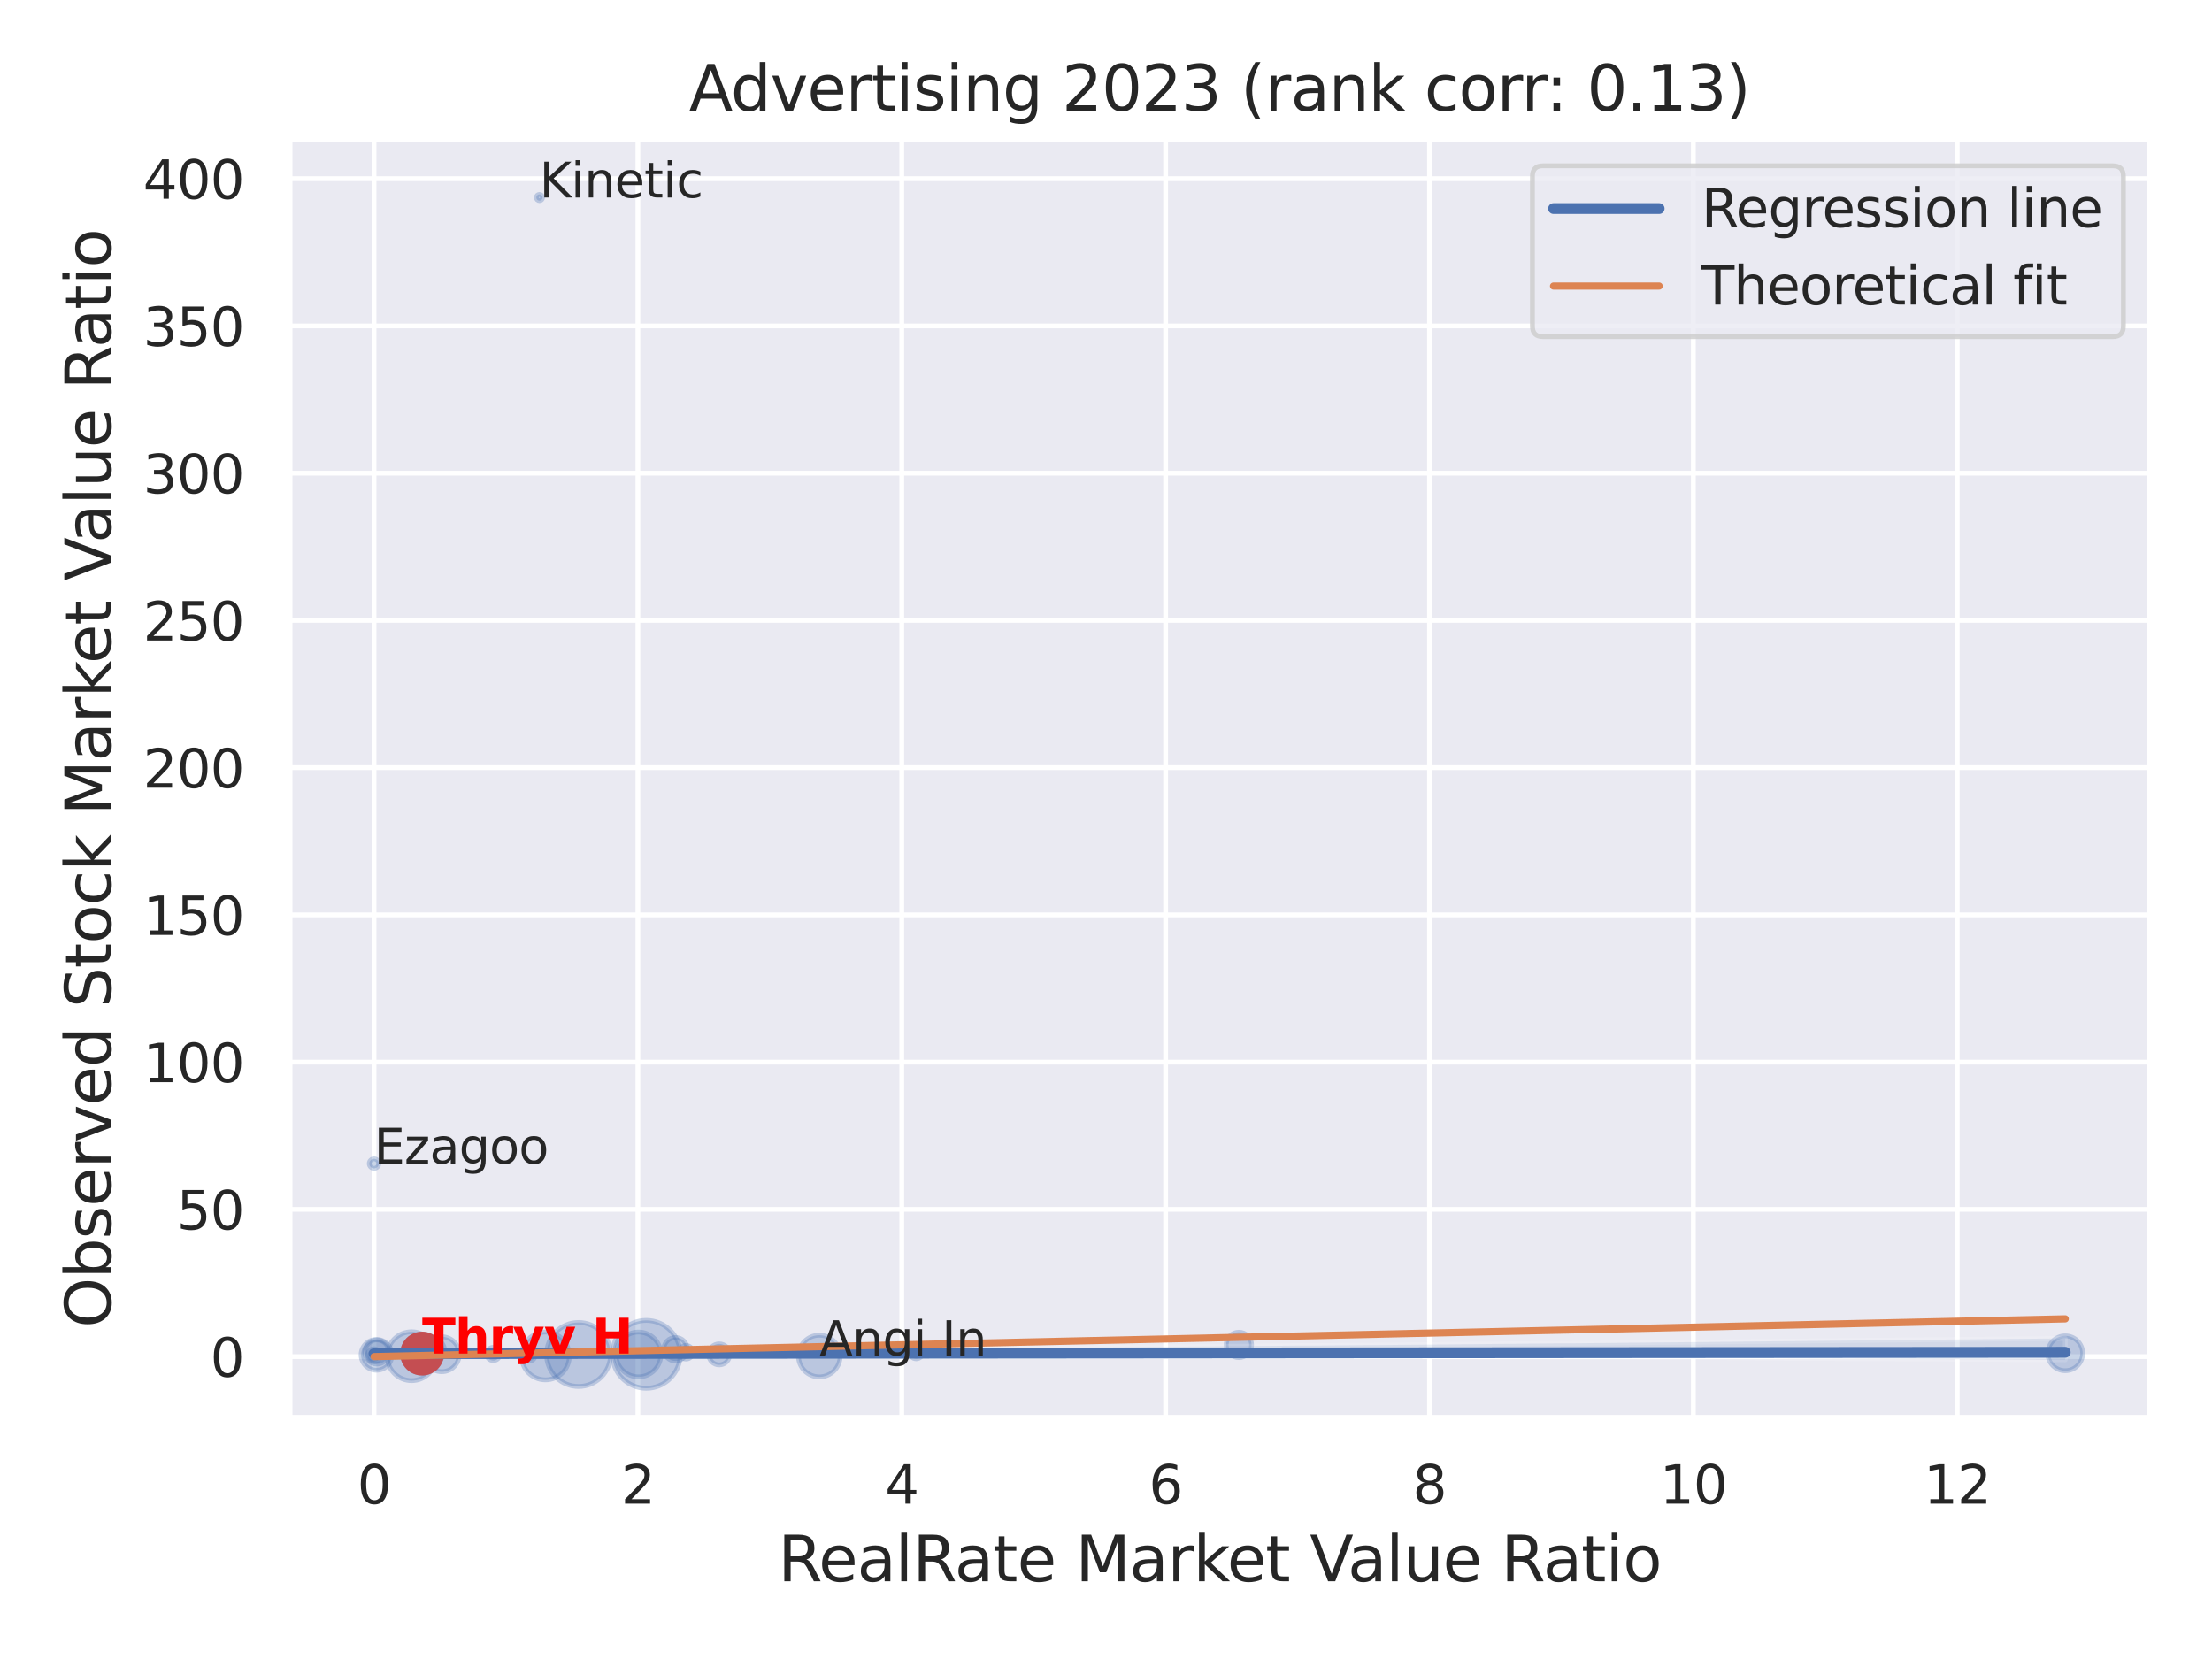 <?xml version="1.0" encoding="utf-8" standalone="no"?>
<!DOCTYPE svg PUBLIC "-//W3C//DTD SVG 1.1//EN"
  "http://www.w3.org/Graphics/SVG/1.1/DTD/svg11.dtd">
<svg xmlns:xlink="http://www.w3.org/1999/xlink" width="460.8pt" height="345.6pt" viewBox="0 0 460.8 345.6" xmlns="http://www.w3.org/2000/svg" version="1.1">
 <defs>
  <style type="text/css">*{stroke-linejoin: round; stroke-linecap: butt}</style>
 </defs>
 <g id="figure_1">
  <g id="patch_1">
   <path d="M 0 345.6 
L 460.8 345.6 
L 460.8 0 
L 0 0 
z
" style="fill: #ffffff"/>
  </g>
  <g id="axes_1">
   <g id="patch_2">
    <path d="M 60.3 295.38 
L 447.84 295.38 
L 447.84 29.04 
L 60.3 29.04 
z
" style="fill: #eaeaf2"/>
   </g>
   <g id="matplotlib.axis_1">
    <g id="xtick_1">
     <g id="line2d_1">
      <path d="M 77.915 295.38 
L 77.915 29.04 
" clip-path="url(#pe808bffd27)" style="fill: none; stroke: #ffffff; stroke-linecap: round"/>
     </g>
     <g id="text_1">
      <!-- 0 -->
      <g style="fill: #262626" transform="translate(74.416 313.238) scale(0.11 -0.11)">
       <defs>
        <path id="DejaVuSans-30" d="M 2034 4250 
Q 1547 4250 1301 3770 
Q 1056 3291 1056 2328 
Q 1056 1369 1301 889 
Q 1547 409 2034 409 
Q 2525 409 2770 889 
Q 3016 1369 3016 2328 
Q 3016 3291 2770 3770 
Q 2525 4250 2034 4250 
z
M 2034 4750 
Q 2819 4750 3233 4129 
Q 3647 3509 3647 2328 
Q 3647 1150 3233 529 
Q 2819 -91 2034 -91 
Q 1250 -91 836 529 
Q 422 1150 422 2328 
Q 422 3509 836 4129 
Q 1250 4750 2034 4750 
z
" transform="scale(0.016)"/>
       </defs>
       <use xlink:href="#DejaVuSans-30"/>
      </g>
     </g>
    </g>
    <g id="xtick_2">
     <g id="line2d_2">
      <path d="M 132.884 295.38 
L 132.884 29.04 
" clip-path="url(#pe808bffd27)" style="fill: none; stroke: #ffffff; stroke-linecap: round"/>
     </g>
     <g id="text_2">
      <!-- 2 -->
      <g style="fill: #262626" transform="translate(129.384 313.238) scale(0.11 -0.11)">
       <defs>
        <path id="DejaVuSans-32" d="M 1228 531 
L 3431 531 
L 3431 0 
L 469 0 
L 469 531 
Q 828 903 1448 1529 
Q 2069 2156 2228 2338 
Q 2531 2678 2651 2914 
Q 2772 3150 2772 3378 
Q 2772 3750 2511 3984 
Q 2250 4219 1831 4219 
Q 1534 4219 1204 4116 
Q 875 4013 500 3803 
L 500 4441 
Q 881 4594 1212 4672 
Q 1544 4750 1819 4750 
Q 2544 4750 2975 4387 
Q 3406 4025 3406 3419 
Q 3406 3131 3298 2873 
Q 3191 2616 2906 2266 
Q 2828 2175 2409 1742 
Q 1991 1309 1228 531 
z
" transform="scale(0.016)"/>
       </defs>
       <use xlink:href="#DejaVuSans-32"/>
      </g>
     </g>
    </g>
    <g id="xtick_3">
     <g id="line2d_3">
      <path d="M 187.852 295.38 
L 187.852 29.04 
" clip-path="url(#pe808bffd27)" style="fill: none; stroke: #ffffff; stroke-linecap: round"/>
     </g>
     <g id="text_3">
      <!-- 4 -->
      <g style="fill: #262626" transform="translate(184.353 313.238) scale(0.11 -0.11)">
       <defs>
        <path id="DejaVuSans-34" d="M 2419 4116 
L 825 1625 
L 2419 1625 
L 2419 4116 
z
M 2253 4666 
L 3047 4666 
L 3047 1625 
L 3713 1625 
L 3713 1100 
L 3047 1100 
L 3047 0 
L 2419 0 
L 2419 1100 
L 313 1100 
L 313 1709 
L 2253 4666 
z
" transform="scale(0.016)"/>
       </defs>
       <use xlink:href="#DejaVuSans-34"/>
      </g>
     </g>
    </g>
    <g id="xtick_4">
     <g id="line2d_4">
      <path d="M 242.82 295.38 
L 242.82 29.04 
" clip-path="url(#pe808bffd27)" style="fill: none; stroke: #ffffff; stroke-linecap: round"/>
     </g>
     <g id="text_4">
      <!-- 6 -->
      <g style="fill: #262626" transform="translate(239.321 313.238) scale(0.11 -0.11)">
       <defs>
        <path id="DejaVuSans-36" d="M 2113 2584 
Q 1688 2584 1439 2293 
Q 1191 2003 1191 1497 
Q 1191 994 1439 701 
Q 1688 409 2113 409 
Q 2538 409 2786 701 
Q 3034 994 3034 1497 
Q 3034 2003 2786 2293 
Q 2538 2584 2113 2584 
z
M 3366 4563 
L 3366 3988 
Q 3128 4100 2886 4159 
Q 2644 4219 2406 4219 
Q 1781 4219 1451 3797 
Q 1122 3375 1075 2522 
Q 1259 2794 1537 2939 
Q 1816 3084 2150 3084 
Q 2853 3084 3261 2657 
Q 3669 2231 3669 1497 
Q 3669 778 3244 343 
Q 2819 -91 2113 -91 
Q 1303 -91 875 529 
Q 447 1150 447 2328 
Q 447 3434 972 4092 
Q 1497 4750 2381 4750 
Q 2619 4750 2861 4703 
Q 3103 4656 3366 4563 
z
" transform="scale(0.016)"/>
       </defs>
       <use xlink:href="#DejaVuSans-36"/>
      </g>
     </g>
    </g>
    <g id="xtick_5">
     <g id="line2d_5">
      <path d="M 297.789 295.38 
L 297.789 29.04 
" clip-path="url(#pe808bffd27)" style="fill: none; stroke: #ffffff; stroke-linecap: round"/>
     </g>
     <g id="text_5">
      <!-- 8 -->
      <g style="fill: #262626" transform="translate(294.289 313.238) scale(0.11 -0.11)">
       <defs>
        <path id="DejaVuSans-38" d="M 2034 2216 
Q 1584 2216 1326 1975 
Q 1069 1734 1069 1313 
Q 1069 891 1326 650 
Q 1584 409 2034 409 
Q 2484 409 2743 651 
Q 3003 894 3003 1313 
Q 3003 1734 2745 1975 
Q 2488 2216 2034 2216 
z
M 1403 2484 
Q 997 2584 770 2862 
Q 544 3141 544 3541 
Q 544 4100 942 4425 
Q 1341 4750 2034 4750 
Q 2731 4750 3128 4425 
Q 3525 4100 3525 3541 
Q 3525 3141 3298 2862 
Q 3072 2584 2669 2484 
Q 3125 2378 3379 2068 
Q 3634 1759 3634 1313 
Q 3634 634 3220 271 
Q 2806 -91 2034 -91 
Q 1263 -91 848 271 
Q 434 634 434 1313 
Q 434 1759 690 2068 
Q 947 2378 1403 2484 
z
M 1172 3481 
Q 1172 3119 1398 2916 
Q 1625 2713 2034 2713 
Q 2441 2713 2670 2916 
Q 2900 3119 2900 3481 
Q 2900 3844 2670 4047 
Q 2441 4250 2034 4250 
Q 1625 4250 1398 4047 
Q 1172 3844 1172 3481 
z
" transform="scale(0.016)"/>
       </defs>
       <use xlink:href="#DejaVuSans-38"/>
      </g>
     </g>
    </g>
    <g id="xtick_6">
     <g id="line2d_6">
      <path d="M 352.757 295.38 
L 352.757 29.04 
" clip-path="url(#pe808bffd27)" style="fill: none; stroke: #ffffff; stroke-linecap: round"/>
     </g>
     <g id="text_6">
      <!-- 10 -->
      <g style="fill: #262626" transform="translate(345.758 313.238) scale(0.11 -0.11)">
       <defs>
        <path id="DejaVuSans-31" d="M 794 531 
L 1825 531 
L 1825 4091 
L 703 3866 
L 703 4441 
L 1819 4666 
L 2450 4666 
L 2450 531 
L 3481 531 
L 3481 0 
L 794 0 
L 794 531 
z
" transform="scale(0.016)"/>
       </defs>
       <use xlink:href="#DejaVuSans-31"/>
       <use xlink:href="#DejaVuSans-30" x="63.623"/>
      </g>
     </g>
    </g>
    <g id="xtick_7">
     <g id="line2d_7">
      <path d="M 407.725 295.38 
L 407.725 29.04 
" clip-path="url(#pe808bffd27)" style="fill: none; stroke: #ffffff; stroke-linecap: round"/>
     </g>
     <g id="text_7">
      <!-- 12 -->
      <g style="fill: #262626" transform="translate(400.726 313.238) scale(0.11 -0.11)">
       <use xlink:href="#DejaVuSans-31"/>
       <use xlink:href="#DejaVuSans-32" x="63.623"/>
      </g>
     </g>
    </g>
    <g id="text_8">
     <!-- RealRate Market Value Ratio -->
     <g style="fill: #262626" transform="translate(162.084 329.404) scale(0.13 -0.13)">
      <defs>
       <path id="DejaVuSans-52" d="M 2841 2188 
Q 3044 2119 3236 1894 
Q 3428 1669 3622 1275 
L 4263 0 
L 3584 0 
L 2988 1197 
Q 2756 1666 2539 1819 
Q 2322 1972 1947 1972 
L 1259 1972 
L 1259 0 
L 628 0 
L 628 4666 
L 2053 4666 
Q 2853 4666 3247 4331 
Q 3641 3997 3641 3322 
Q 3641 2881 3436 2590 
Q 3231 2300 2841 2188 
z
M 1259 4147 
L 1259 2491 
L 2053 2491 
Q 2509 2491 2742 2702 
Q 2975 2913 2975 3322 
Q 2975 3731 2742 3939 
Q 2509 4147 2053 4147 
L 1259 4147 
z
" transform="scale(0.016)"/>
       <path id="DejaVuSans-65" d="M 3597 1894 
L 3597 1613 
L 953 1613 
Q 991 1019 1311 708 
Q 1631 397 2203 397 
Q 2534 397 2845 478 
Q 3156 559 3463 722 
L 3463 178 
Q 3153 47 2828 -22 
Q 2503 -91 2169 -91 
Q 1331 -91 842 396 
Q 353 884 353 1716 
Q 353 2575 817 3079 
Q 1281 3584 2069 3584 
Q 2775 3584 3186 3129 
Q 3597 2675 3597 1894 
z
M 3022 2063 
Q 3016 2534 2758 2815 
Q 2500 3097 2075 3097 
Q 1594 3097 1305 2825 
Q 1016 2553 972 2059 
L 3022 2063 
z
" transform="scale(0.016)"/>
       <path id="DejaVuSans-61" d="M 2194 1759 
Q 1497 1759 1228 1600 
Q 959 1441 959 1056 
Q 959 750 1161 570 
Q 1363 391 1709 391 
Q 2188 391 2477 730 
Q 2766 1069 2766 1631 
L 2766 1759 
L 2194 1759 
z
M 3341 1997 
L 3341 0 
L 2766 0 
L 2766 531 
Q 2569 213 2275 61 
Q 1981 -91 1556 -91 
Q 1019 -91 701 211 
Q 384 513 384 1019 
Q 384 1609 779 1909 
Q 1175 2209 1959 2209 
L 2766 2209 
L 2766 2266 
Q 2766 2663 2505 2880 
Q 2244 3097 1772 3097 
Q 1472 3097 1187 3025 
Q 903 2953 641 2809 
L 641 3341 
Q 956 3463 1253 3523 
Q 1550 3584 1831 3584 
Q 2591 3584 2966 3190 
Q 3341 2797 3341 1997 
z
" transform="scale(0.016)"/>
       <path id="DejaVuSans-6c" d="M 603 4863 
L 1178 4863 
L 1178 0 
L 603 0 
L 603 4863 
z
" transform="scale(0.016)"/>
       <path id="DejaVuSans-74" d="M 1172 4494 
L 1172 3500 
L 2356 3500 
L 2356 3053 
L 1172 3053 
L 1172 1153 
Q 1172 725 1289 603 
Q 1406 481 1766 481 
L 2356 481 
L 2356 0 
L 1766 0 
Q 1100 0 847 248 
Q 594 497 594 1153 
L 594 3053 
L 172 3053 
L 172 3500 
L 594 3500 
L 594 4494 
L 1172 4494 
z
" transform="scale(0.016)"/>
       <path id="DejaVuSans-20" transform="scale(0.016)"/>
       <path id="DejaVuSans-4d" d="M 628 4666 
L 1569 4666 
L 2759 1491 
L 3956 4666 
L 4897 4666 
L 4897 0 
L 4281 0 
L 4281 4097 
L 3078 897 
L 2444 897 
L 1241 4097 
L 1241 0 
L 628 0 
L 628 4666 
z
" transform="scale(0.016)"/>
       <path id="DejaVuSans-72" d="M 2631 2963 
Q 2534 3019 2420 3045 
Q 2306 3072 2169 3072 
Q 1681 3072 1420 2755 
Q 1159 2438 1159 1844 
L 1159 0 
L 581 0 
L 581 3500 
L 1159 3500 
L 1159 2956 
Q 1341 3275 1631 3429 
Q 1922 3584 2338 3584 
Q 2397 3584 2469 3576 
Q 2541 3569 2628 3553 
L 2631 2963 
z
" transform="scale(0.016)"/>
       <path id="DejaVuSans-6b" d="M 581 4863 
L 1159 4863 
L 1159 1991 
L 2875 3500 
L 3609 3500 
L 1753 1863 
L 3688 0 
L 2938 0 
L 1159 1709 
L 1159 0 
L 581 0 
L 581 4863 
z
" transform="scale(0.016)"/>
       <path id="DejaVuSans-56" d="M 1831 0 
L 50 4666 
L 709 4666 
L 2188 738 
L 3669 4666 
L 4325 4666 
L 2547 0 
L 1831 0 
z
" transform="scale(0.016)"/>
       <path id="DejaVuSans-75" d="M 544 1381 
L 544 3500 
L 1119 3500 
L 1119 1403 
Q 1119 906 1312 657 
Q 1506 409 1894 409 
Q 2359 409 2629 706 
Q 2900 1003 2900 1516 
L 2900 3500 
L 3475 3500 
L 3475 0 
L 2900 0 
L 2900 538 
Q 2691 219 2414 64 
Q 2138 -91 1772 -91 
Q 1169 -91 856 284 
Q 544 659 544 1381 
z
M 1991 3584 
L 1991 3584 
z
" transform="scale(0.016)"/>
       <path id="DejaVuSans-69" d="M 603 3500 
L 1178 3500 
L 1178 0 
L 603 0 
L 603 3500 
z
M 603 4863 
L 1178 4863 
L 1178 4134 
L 603 4134 
L 603 4863 
z
" transform="scale(0.016)"/>
       <path id="DejaVuSans-6f" d="M 1959 3097 
Q 1497 3097 1228 2736 
Q 959 2375 959 1747 
Q 959 1119 1226 758 
Q 1494 397 1959 397 
Q 2419 397 2687 759 
Q 2956 1122 2956 1747 
Q 2956 2369 2687 2733 
Q 2419 3097 1959 3097 
z
M 1959 3584 
Q 2709 3584 3137 3096 
Q 3566 2609 3566 1747 
Q 3566 888 3137 398 
Q 2709 -91 1959 -91 
Q 1206 -91 779 398 
Q 353 888 353 1747 
Q 353 2609 779 3096 
Q 1206 3584 1959 3584 
z
" transform="scale(0.016)"/>
      </defs>
      <use xlink:href="#DejaVuSans-52"/>
      <use xlink:href="#DejaVuSans-65" x="64.982"/>
      <use xlink:href="#DejaVuSans-61" x="126.506"/>
      <use xlink:href="#DejaVuSans-6c" x="187.785"/>
      <use xlink:href="#DejaVuSans-52" x="215.568"/>
      <use xlink:href="#DejaVuSans-61" x="282.801"/>
      <use xlink:href="#DejaVuSans-74" x="344.08"/>
      <use xlink:href="#DejaVuSans-65" x="383.289"/>
      <use xlink:href="#DejaVuSans-20" x="444.812"/>
      <use xlink:href="#DejaVuSans-4d" x="476.6"/>
      <use xlink:href="#DejaVuSans-61" x="562.879"/>
      <use xlink:href="#DejaVuSans-72" x="624.158"/>
      <use xlink:href="#DejaVuSans-6b" x="665.271"/>
      <use xlink:href="#DejaVuSans-65" x="719.557"/>
      <use xlink:href="#DejaVuSans-74" x="781.08"/>
      <use xlink:href="#DejaVuSans-20" x="820.289"/>
      <use xlink:href="#DejaVuSans-56" x="852.076"/>
      <use xlink:href="#DejaVuSans-61" x="912.734"/>
      <use xlink:href="#DejaVuSans-6c" x="974.014"/>
      <use xlink:href="#DejaVuSans-75" x="1001.797"/>
      <use xlink:href="#DejaVuSans-65" x="1065.176"/>
      <use xlink:href="#DejaVuSans-20" x="1126.699"/>
      <use xlink:href="#DejaVuSans-52" x="1158.486"/>
      <use xlink:href="#DejaVuSans-61" x="1225.719"/>
      <use xlink:href="#DejaVuSans-74" x="1286.998"/>
      <use xlink:href="#DejaVuSans-69" x="1326.207"/>
      <use xlink:href="#DejaVuSans-6f" x="1353.99"/>
     </g>
    </g>
   </g>
   <g id="matplotlib.axis_2">
    <g id="ytick_1">
     <g id="line2d_8">
      <path d="M 60.3 282.606 
L 447.84 282.606 
" clip-path="url(#pe808bffd27)" style="fill: none; stroke: #ffffff; stroke-linecap: round"/>
     </g>
     <g id="text_9">
      <!-- 0 -->
      <g style="fill: #262626" transform="translate(43.801 286.785) scale(0.11 -0.11)">
       <use xlink:href="#DejaVuSans-30"/>
      </g>
     </g>
    </g>
    <g id="ytick_2">
     <g id="line2d_9">
      <path d="M 60.3 251.933 
L 447.84 251.933 
" clip-path="url(#pe808bffd27)" style="fill: none; stroke: #ffffff; stroke-linecap: round"/>
     </g>
     <g id="text_10">
      <!-- 50 -->
      <g style="fill: #262626" transform="translate(36.803 256.112) scale(0.11 -0.11)">
       <defs>
        <path id="DejaVuSans-35" d="M 691 4666 
L 3169 4666 
L 3169 4134 
L 1269 4134 
L 1269 2991 
Q 1406 3038 1543 3061 
Q 1681 3084 1819 3084 
Q 2600 3084 3056 2656 
Q 3513 2228 3513 1497 
Q 3513 744 3044 326 
Q 2575 -91 1722 -91 
Q 1428 -91 1123 -41 
Q 819 9 494 109 
L 494 744 
Q 775 591 1075 516 
Q 1375 441 1709 441 
Q 2250 441 2565 725 
Q 2881 1009 2881 1497 
Q 2881 1984 2565 2268 
Q 2250 2553 1709 2553 
Q 1456 2553 1204 2497 
Q 953 2441 691 2322 
L 691 4666 
z
" transform="scale(0.016)"/>
       </defs>
       <use xlink:href="#DejaVuSans-35"/>
       <use xlink:href="#DejaVuSans-30" x="63.623"/>
      </g>
     </g>
    </g>
    <g id="ytick_3">
     <g id="line2d_10">
      <path d="M 60.3 221.26 
L 447.84 221.26 
" clip-path="url(#pe808bffd27)" style="fill: none; stroke: #ffffff; stroke-linecap: round"/>
     </g>
     <g id="text_11">
      <!-- 100 -->
      <g style="fill: #262626" transform="translate(29.804 225.439) scale(0.11 -0.11)">
       <use xlink:href="#DejaVuSans-31"/>
       <use xlink:href="#DejaVuSans-30" x="63.623"/>
       <use xlink:href="#DejaVuSans-30" x="127.246"/>
      </g>
     </g>
    </g>
    <g id="ytick_4">
     <g id="line2d_11">
      <path d="M 60.3 190.586 
L 447.84 190.586 
" clip-path="url(#pe808bffd27)" style="fill: none; stroke: #ffffff; stroke-linecap: round"/>
     </g>
     <g id="text_12">
      <!-- 150 -->
      <g style="fill: #262626" transform="translate(29.804 194.766) scale(0.11 -0.11)">
       <use xlink:href="#DejaVuSans-31"/>
       <use xlink:href="#DejaVuSans-35" x="63.623"/>
       <use xlink:href="#DejaVuSans-30" x="127.246"/>
      </g>
     </g>
    </g>
    <g id="ytick_5">
     <g id="line2d_12">
      <path d="M 60.3 159.913 
L 447.84 159.913 
" clip-path="url(#pe808bffd27)" style="fill: none; stroke: #ffffff; stroke-linecap: round"/>
     </g>
     <g id="text_13">
      <!-- 200 -->
      <g style="fill: #262626" transform="translate(29.804 164.092) scale(0.11 -0.11)">
       <use xlink:href="#DejaVuSans-32"/>
       <use xlink:href="#DejaVuSans-30" x="63.623"/>
       <use xlink:href="#DejaVuSans-30" x="127.246"/>
      </g>
     </g>
    </g>
    <g id="ytick_6">
     <g id="line2d_13">
      <path d="M 60.3 129.24 
L 447.84 129.24 
" clip-path="url(#pe808bffd27)" style="fill: none; stroke: #ffffff; stroke-linecap: round"/>
     </g>
     <g id="text_14">
      <!-- 250 -->
      <g style="fill: #262626" transform="translate(29.804 133.419) scale(0.11 -0.11)">
       <use xlink:href="#DejaVuSans-32"/>
       <use xlink:href="#DejaVuSans-35" x="63.623"/>
       <use xlink:href="#DejaVuSans-30" x="127.246"/>
      </g>
     </g>
    </g>
    <g id="ytick_7">
     <g id="line2d_14">
      <path d="M 60.3 98.567 
L 447.84 98.567 
" clip-path="url(#pe808bffd27)" style="fill: none; stroke: #ffffff; stroke-linecap: round"/>
     </g>
     <g id="text_15">
      <!-- 300 -->
      <g style="fill: #262626" transform="translate(29.804 102.746) scale(0.11 -0.11)">
       <defs>
        <path id="DejaVuSans-33" d="M 2597 2516 
Q 3050 2419 3304 2112 
Q 3559 1806 3559 1356 
Q 3559 666 3084 287 
Q 2609 -91 1734 -91 
Q 1441 -91 1130 -33 
Q 819 25 488 141 
L 488 750 
Q 750 597 1062 519 
Q 1375 441 1716 441 
Q 2309 441 2620 675 
Q 2931 909 2931 1356 
Q 2931 1769 2642 2001 
Q 2353 2234 1838 2234 
L 1294 2234 
L 1294 2753 
L 1863 2753 
Q 2328 2753 2575 2939 
Q 2822 3125 2822 3475 
Q 2822 3834 2567 4026 
Q 2313 4219 1838 4219 
Q 1578 4219 1281 4162 
Q 984 4106 628 3988 
L 628 4550 
Q 988 4650 1302 4700 
Q 1616 4750 1894 4750 
Q 2613 4750 3031 4423 
Q 3450 4097 3450 3541 
Q 3450 3153 3228 2886 
Q 3006 2619 2597 2516 
z
" transform="scale(0.016)"/>
       </defs>
       <use xlink:href="#DejaVuSans-33"/>
       <use xlink:href="#DejaVuSans-30" x="63.623"/>
       <use xlink:href="#DejaVuSans-30" x="127.246"/>
      </g>
     </g>
    </g>
    <g id="ytick_8">
     <g id="line2d_15">
      <path d="M 60.3 67.894 
L 447.84 67.894 
" clip-path="url(#pe808bffd27)" style="fill: none; stroke: #ffffff; stroke-linecap: round"/>
     </g>
     <g id="text_16">
      <!-- 350 -->
      <g style="fill: #262626" transform="translate(29.804 72.073) scale(0.11 -0.11)">
       <use xlink:href="#DejaVuSans-33"/>
       <use xlink:href="#DejaVuSans-35" x="63.623"/>
       <use xlink:href="#DejaVuSans-30" x="127.246"/>
      </g>
     </g>
    </g>
    <g id="ytick_9">
     <g id="line2d_16">
      <path d="M 60.3 37.22 
L 447.84 37.22 
" clip-path="url(#pe808bffd27)" style="fill: none; stroke: #ffffff; stroke-linecap: round"/>
     </g>
     <g id="text_17">
      <!-- 400 -->
      <g style="fill: #262626" transform="translate(29.804 41.399) scale(0.11 -0.11)">
       <use xlink:href="#DejaVuSans-34"/>
       <use xlink:href="#DejaVuSans-30" x="63.623"/>
       <use xlink:href="#DejaVuSans-30" x="127.246"/>
      </g>
     </g>
    </g>
    <g id="text_18">
     <!-- Observed Stock Market Value Ratio -->
     <g style="fill: #262626" transform="translate(23.1 276.612) rotate(-90) scale(0.13 -0.13)">
      <defs>
       <path id="DejaVuSans-4f" d="M 2522 4238 
Q 1834 4238 1429 3725 
Q 1025 3213 1025 2328 
Q 1025 1447 1429 934 
Q 1834 422 2522 422 
Q 3209 422 3611 934 
Q 4013 1447 4013 2328 
Q 4013 3213 3611 3725 
Q 3209 4238 2522 4238 
z
M 2522 4750 
Q 3503 4750 4090 4092 
Q 4678 3434 4678 2328 
Q 4678 1225 4090 567 
Q 3503 -91 2522 -91 
Q 1538 -91 948 565 
Q 359 1222 359 2328 
Q 359 3434 948 4092 
Q 1538 4750 2522 4750 
z
" transform="scale(0.016)"/>
       <path id="DejaVuSans-62" d="M 3116 1747 
Q 3116 2381 2855 2742 
Q 2594 3103 2138 3103 
Q 1681 3103 1420 2742 
Q 1159 2381 1159 1747 
Q 1159 1113 1420 752 
Q 1681 391 2138 391 
Q 2594 391 2855 752 
Q 3116 1113 3116 1747 
z
M 1159 2969 
Q 1341 3281 1617 3432 
Q 1894 3584 2278 3584 
Q 2916 3584 3314 3078 
Q 3713 2572 3713 1747 
Q 3713 922 3314 415 
Q 2916 -91 2278 -91 
Q 1894 -91 1617 61 
Q 1341 213 1159 525 
L 1159 0 
L 581 0 
L 581 4863 
L 1159 4863 
L 1159 2969 
z
" transform="scale(0.016)"/>
       <path id="DejaVuSans-73" d="M 2834 3397 
L 2834 2853 
Q 2591 2978 2328 3040 
Q 2066 3103 1784 3103 
Q 1356 3103 1142 2972 
Q 928 2841 928 2578 
Q 928 2378 1081 2264 
Q 1234 2150 1697 2047 
L 1894 2003 
Q 2506 1872 2764 1633 
Q 3022 1394 3022 966 
Q 3022 478 2636 193 
Q 2250 -91 1575 -91 
Q 1294 -91 989 -36 
Q 684 19 347 128 
L 347 722 
Q 666 556 975 473 
Q 1284 391 1588 391 
Q 1994 391 2212 530 
Q 2431 669 2431 922 
Q 2431 1156 2273 1281 
Q 2116 1406 1581 1522 
L 1381 1569 
Q 847 1681 609 1914 
Q 372 2147 372 2553 
Q 372 3047 722 3315 
Q 1072 3584 1716 3584 
Q 2034 3584 2315 3537 
Q 2597 3491 2834 3397 
z
" transform="scale(0.016)"/>
       <path id="DejaVuSans-76" d="M 191 3500 
L 800 3500 
L 1894 563 
L 2988 3500 
L 3597 3500 
L 2284 0 
L 1503 0 
L 191 3500 
z
" transform="scale(0.016)"/>
       <path id="DejaVuSans-64" d="M 2906 2969 
L 2906 4863 
L 3481 4863 
L 3481 0 
L 2906 0 
L 2906 525 
Q 2725 213 2448 61 
Q 2172 -91 1784 -91 
Q 1150 -91 751 415 
Q 353 922 353 1747 
Q 353 2572 751 3078 
Q 1150 3584 1784 3584 
Q 2172 3584 2448 3432 
Q 2725 3281 2906 2969 
z
M 947 1747 
Q 947 1113 1208 752 
Q 1469 391 1925 391 
Q 2381 391 2643 752 
Q 2906 1113 2906 1747 
Q 2906 2381 2643 2742 
Q 2381 3103 1925 3103 
Q 1469 3103 1208 2742 
Q 947 2381 947 1747 
z
" transform="scale(0.016)"/>
       <path id="DejaVuSans-53" d="M 3425 4513 
L 3425 3897 
Q 3066 4069 2747 4153 
Q 2428 4238 2131 4238 
Q 1616 4238 1336 4038 
Q 1056 3838 1056 3469 
Q 1056 3159 1242 3001 
Q 1428 2844 1947 2747 
L 2328 2669 
Q 3034 2534 3370 2195 
Q 3706 1856 3706 1288 
Q 3706 609 3251 259 
Q 2797 -91 1919 -91 
Q 1588 -91 1214 -16 
Q 841 59 441 206 
L 441 856 
Q 825 641 1194 531 
Q 1563 422 1919 422 
Q 2459 422 2753 634 
Q 3047 847 3047 1241 
Q 3047 1584 2836 1778 
Q 2625 1972 2144 2069 
L 1759 2144 
Q 1053 2284 737 2584 
Q 422 2884 422 3419 
Q 422 4038 858 4394 
Q 1294 4750 2059 4750 
Q 2388 4750 2728 4690 
Q 3069 4631 3425 4513 
z
" transform="scale(0.016)"/>
       <path id="DejaVuSans-63" d="M 3122 3366 
L 3122 2828 
Q 2878 2963 2633 3030 
Q 2388 3097 2138 3097 
Q 1578 3097 1268 2742 
Q 959 2388 959 1747 
Q 959 1106 1268 751 
Q 1578 397 2138 397 
Q 2388 397 2633 464 
Q 2878 531 3122 666 
L 3122 134 
Q 2881 22 2623 -34 
Q 2366 -91 2075 -91 
Q 1284 -91 818 406 
Q 353 903 353 1747 
Q 353 2603 823 3093 
Q 1294 3584 2113 3584 
Q 2378 3584 2631 3529 
Q 2884 3475 3122 3366 
z
" transform="scale(0.016)"/>
      </defs>
      <use xlink:href="#DejaVuSans-4f"/>
      <use xlink:href="#DejaVuSans-62" x="78.711"/>
      <use xlink:href="#DejaVuSans-73" x="142.188"/>
      <use xlink:href="#DejaVuSans-65" x="194.287"/>
      <use xlink:href="#DejaVuSans-72" x="255.811"/>
      <use xlink:href="#DejaVuSans-76" x="296.924"/>
      <use xlink:href="#DejaVuSans-65" x="356.104"/>
      <use xlink:href="#DejaVuSans-64" x="417.627"/>
      <use xlink:href="#DejaVuSans-20" x="481.104"/>
      <use xlink:href="#DejaVuSans-53" x="512.891"/>
      <use xlink:href="#DejaVuSans-74" x="576.367"/>
      <use xlink:href="#DejaVuSans-6f" x="615.576"/>
      <use xlink:href="#DejaVuSans-63" x="676.758"/>
      <use xlink:href="#DejaVuSans-6b" x="731.738"/>
      <use xlink:href="#DejaVuSans-20" x="789.648"/>
      <use xlink:href="#DejaVuSans-4d" x="821.436"/>
      <use xlink:href="#DejaVuSans-61" x="907.715"/>
      <use xlink:href="#DejaVuSans-72" x="968.994"/>
      <use xlink:href="#DejaVuSans-6b" x="1010.107"/>
      <use xlink:href="#DejaVuSans-65" x="1064.393"/>
      <use xlink:href="#DejaVuSans-74" x="1125.916"/>
      <use xlink:href="#DejaVuSans-20" x="1165.125"/>
      <use xlink:href="#DejaVuSans-56" x="1196.912"/>
      <use xlink:href="#DejaVuSans-61" x="1257.57"/>
      <use xlink:href="#DejaVuSans-6c" x="1318.85"/>
      <use xlink:href="#DejaVuSans-75" x="1346.633"/>
      <use xlink:href="#DejaVuSans-65" x="1410.012"/>
      <use xlink:href="#DejaVuSans-20" x="1471.535"/>
      <use xlink:href="#DejaVuSans-52" x="1503.322"/>
      <use xlink:href="#DejaVuSans-61" x="1570.555"/>
      <use xlink:href="#DejaVuSans-74" x="1631.834"/>
      <use xlink:href="#DejaVuSans-69" x="1671.043"/>
      <use xlink:href="#DejaVuSans-6f" x="1698.826"/>
     </g>
    </g>
   </g>
   <g id="PathCollection_1">
    <path d="M 134.638 289.202 
C 136.513 289.202 138.312 288.457 139.638 287.131 
C 140.964 285.805 141.709 284.007 141.709 282.131 
C 141.709 280.256 140.964 278.457 139.638 277.131 
C 138.312 275.805 136.513 275.06 134.638 275.06 
C 132.763 275.06 130.964 275.805 129.638 277.131 
C 128.312 278.457 127.567 280.256 127.567 282.131 
C 127.567 284.007 128.312 285.805 129.638 287.131 
C 130.964 288.457 132.763 289.202 134.638 289.202 
z
" clip-path="url(#pe808bffd27)" style="fill: #4c72b0; fill-opacity: 0.3; stroke: #4c72b0; stroke-opacity: 0.3"/>
    <path d="M 120.526 288.829 
C 122.294 288.829 123.989 288.126 125.239 286.876 
C 126.489 285.626 127.192 283.931 127.192 282.163 
C 127.192 280.395 126.489 278.699 125.239 277.449 
C 123.989 276.199 122.294 275.497 120.526 275.497 
C 118.758 275.497 117.062 276.199 115.812 277.449 
C 114.562 278.699 113.86 280.395 113.86 282.163 
C 113.86 283.931 114.562 285.626 115.812 286.876 
C 117.062 288.126 118.758 288.829 120.526 288.829 
z
" clip-path="url(#pe808bffd27)" style="fill: #4c72b0; fill-opacity: 0.3; stroke: #4c72b0; stroke-opacity: 0.3"/>
    <path d="M 90.211 283.768 
C 90.85 283.768 91.464 283.513 91.917 283.061 
C 92.369 282.608 92.624 281.994 92.624 281.355 
C 92.624 280.715 92.369 280.101 91.917 279.648 
C 91.464 279.196 90.85 278.941 90.211 278.941 
C 89.571 278.941 88.957 279.196 88.504 279.648 
C 88.052 280.101 87.797 280.715 87.797 281.355 
C 87.797 281.994 88.052 282.608 88.504 283.061 
C 88.957 283.513 89.571 283.768 90.211 283.768 
z
" clip-path="url(#pe808bffd27)" style="fill: #4c72b0; fill-opacity: 0.3; stroke: #4c72b0; stroke-opacity: 0.3"/>
    <path d="M 102.761 283.431 
C 103.127 283.431 103.478 283.286 103.737 283.027 
C 103.995 282.768 104.141 282.418 104.141 282.052 
C 104.141 281.686 103.995 281.335 103.737 281.076 
C 103.478 280.817 103.127 280.672 102.761 280.672 
C 102.395 280.672 102.044 280.817 101.785 281.076 
C 101.527 281.335 101.381 281.686 101.381 282.052 
C 101.381 282.418 101.527 282.768 101.785 283.027 
C 102.044 283.286 102.395 283.431 102.761 283.431 
z
" clip-path="url(#pe808bffd27)" style="fill: #4c72b0; fill-opacity: 0.3; stroke: #4c72b0; stroke-opacity: 0.3"/>
    <path d="M 113.628 287.45 
C 114.949 287.45 116.216 286.926 117.15 285.992 
C 118.084 285.058 118.609 283.791 118.609 282.47 
C 118.609 281.149 118.084 279.882 117.15 278.948 
C 116.216 278.014 114.949 277.489 113.628 277.489 
C 112.307 277.489 111.04 278.014 110.106 278.948 
C 109.172 279.882 108.647 281.149 108.647 282.47 
C 108.647 283.791 109.172 285.058 110.106 285.992 
C 111.04 286.926 112.307 287.45 113.628 287.45 
z
" clip-path="url(#pe808bffd27)" style="fill: #4c72b0; fill-opacity: 0.3; stroke: #4c72b0; stroke-opacity: 0.3"/>
    <path d="M 77.915 283.697 
C 78.275 283.697 78.62 283.554 78.874 283.299 
C 79.129 283.045 79.272 282.7 79.272 282.34 
C 79.272 281.981 79.129 281.636 78.874 281.381 
C 78.62 281.127 78.275 280.984 77.915 280.984 
C 77.556 280.984 77.211 281.127 76.956 281.381 
C 76.702 281.636 76.559 281.981 76.559 282.34 
C 76.559 282.7 76.702 283.045 76.956 283.299 
C 77.211 283.554 77.556 283.697 77.915 283.697 
z
" clip-path="url(#pe808bffd27)" style="fill: #4c72b0; fill-opacity: 0.3; stroke: #4c72b0; stroke-opacity: 0.3"/>
    <path d="M 190.864 283.058 
C 191.228 283.058 191.577 282.914 191.834 282.657 
C 192.091 282.4 192.235 282.051 192.235 281.687 
C 192.235 281.324 192.091 280.975 191.834 280.718 
C 191.577 280.461 191.228 280.316 190.864 280.316 
C 190.5 280.316 190.152 280.461 189.895 280.718 
C 189.637 280.975 189.493 281.324 189.493 281.687 
C 189.493 282.051 189.637 282.4 189.895 282.657 
C 190.152 282.914 190.5 283.058 190.864 283.058 
z
" clip-path="url(#pe808bffd27)" style="fill: #4c72b0; fill-opacity: 0.3; stroke: #4c72b0; stroke-opacity: 0.3"/>
    <path d="M 140.72 283.519 
C 141.369 283.519 141.992 283.261 142.45 282.802 
C 142.909 282.343 143.167 281.721 143.167 281.072 
C 143.167 280.423 142.909 279.8 142.45 279.341 
C 141.992 278.882 141.369 278.625 140.72 278.625 
C 140.071 278.625 139.449 278.882 138.99 279.341 
C 138.531 279.8 138.273 280.423 138.273 281.072 
C 138.273 281.721 138.531 282.343 138.99 282.802 
C 139.449 283.261 140.071 283.519 140.72 283.519 
z
" clip-path="url(#pe808bffd27)" style="fill: #4c72b0; fill-opacity: 0.3; stroke: #4c72b0; stroke-opacity: 0.3"/>
    <path d="M 85.749 287.612 
C 87.099 287.612 88.394 287.076 89.348 286.121 
C 90.303 285.167 90.839 283.872 90.839 282.522 
C 90.839 281.172 90.303 279.877 89.348 278.923 
C 88.394 277.968 87.099 277.432 85.749 277.432 
C 84.399 277.432 83.104 277.968 82.15 278.923 
C 81.195 279.877 80.659 281.172 80.659 282.522 
C 80.659 283.872 81.195 285.167 82.15 286.121 
C 83.104 287.076 84.399 287.612 85.749 287.612 
z
" clip-path="url(#pe808bffd27)" style="fill: #4c72b0; fill-opacity: 0.3; stroke: #4c72b0; stroke-opacity: 0.3"/>
    <path d="M 110.298 283.512 
C 110.614 283.512 110.918 283.386 111.142 283.163 
C 111.366 282.939 111.491 282.635 111.491 282.318 
C 111.491 282.002 111.366 281.698 111.142 281.474 
C 110.918 281.251 110.614 281.125 110.298 281.125 
C 109.981 281.125 109.677 281.251 109.453 281.474 
C 109.23 281.698 109.104 282.002 109.104 282.318 
C 109.104 282.635 109.23 282.939 109.453 283.163 
C 109.677 283.386 109.981 283.512 110.298 283.512 
z
" clip-path="url(#pe808bffd27)" style="fill: #4c72b0; fill-opacity: 0.3; stroke: #4c72b0; stroke-opacity: 0.3"/>
    <path d="M 430.225 285.545 
C 431.188 285.545 432.112 285.162 432.793 284.481 
C 433.474 283.8 433.857 282.876 433.857 281.912 
C 433.857 280.949 433.474 280.025 432.793 279.344 
C 432.112 278.663 431.188 278.28 430.225 278.28 
C 429.261 278.28 428.337 278.663 427.656 279.344 
C 426.975 280.025 426.592 280.949 426.592 281.912 
C 426.592 282.876 426.975 283.8 427.656 284.481 
C 428.337 285.162 429.261 285.545 430.225 285.545 
z
" clip-path="url(#pe808bffd27)" style="fill: #4c72b0; fill-opacity: 0.3; stroke: #4c72b0; stroke-opacity: 0.3"/>
    <path d="M 258.08 282.808 
C 258.781 282.808 259.454 282.53 259.949 282.034 
C 260.445 281.538 260.724 280.866 260.724 280.164 
C 260.724 279.463 260.445 278.791 259.949 278.295 
C 259.454 277.799 258.781 277.521 258.08 277.521 
C 257.379 277.521 256.706 277.799 256.21 278.295 
C 255.714 278.791 255.436 279.463 255.436 280.164 
C 255.436 280.866 255.714 281.538 256.21 282.034 
C 256.706 282.53 257.379 282.808 258.08 282.808 
z
" clip-path="url(#pe808bffd27)" style="fill: #4c72b0; fill-opacity: 0.3; stroke: #4c72b0; stroke-opacity: 0.3"/>
    <path d="M 78.435 285.447 
C 79.286 285.447 80.102 285.109 80.704 284.507 
C 81.305 283.905 81.644 283.089 81.644 282.238 
C 81.644 281.387 81.305 280.571 80.704 279.969 
C 80.102 279.367 79.286 279.029 78.435 279.029 
C 77.584 279.029 76.768 279.367 76.166 279.969 
C 75.564 280.571 75.226 281.387 75.226 282.238 
C 75.226 283.089 75.564 283.905 76.166 284.507 
C 76.768 285.109 77.584 285.447 78.435 285.447 
z
" clip-path="url(#pe808bffd27)" style="fill: #4c72b0; fill-opacity: 0.3; stroke: #4c72b0; stroke-opacity: 0.3"/>
    <path d="M 92.026 285.751 
C 92.991 285.751 93.917 285.367 94.6 284.684 
C 95.283 284.002 95.666 283.076 95.666 282.11 
C 95.666 281.145 95.283 280.218 94.6 279.536 
C 93.917 278.853 92.991 278.469 92.026 278.469 
C 91.06 278.469 90.134 278.853 89.451 279.536 
C 88.768 280.218 88.385 281.145 88.385 282.11 
C 88.385 283.076 88.768 284.002 89.451 284.684 
C 90.134 285.367 91.06 285.751 92.026 285.751 
z
" clip-path="url(#pe808bffd27)" style="fill: #4c72b0; fill-opacity: 0.3; stroke: #4c72b0; stroke-opacity: 0.3"/>
    <path d="M 149.825 284.33 
C 150.405 284.33 150.961 284.099 151.371 283.689 
C 151.781 283.279 152.012 282.723 152.012 282.143 
C 152.012 281.563 151.781 281.006 151.371 280.596 
C 150.961 280.186 150.405 279.956 149.825 279.956 
C 149.245 279.956 148.688 280.186 148.278 280.596 
C 147.868 281.006 147.638 281.563 147.638 282.143 
C 147.638 282.723 147.868 283.279 148.278 283.689 
C 148.688 284.099 149.245 284.33 149.825 284.33 
z
" clip-path="url(#pe808bffd27)" style="fill: #4c72b0; fill-opacity: 0.3; stroke: #4c72b0; stroke-opacity: 0.3"/>
    <path d="M 78.501 284.143 
C 79.166 284.143 79.804 283.879 80.274 283.408 
C 80.744 282.938 81.008 282.301 81.008 281.636 
C 81.008 280.971 80.744 280.333 80.274 279.863 
C 79.804 279.393 79.166 279.129 78.501 279.129 
C 77.837 279.129 77.199 279.393 76.729 279.863 
C 76.259 280.333 75.994 280.971 75.994 281.636 
C 75.994 282.301 76.259 282.938 76.729 283.408 
C 77.199 283.879 77.837 284.143 78.501 284.143 
z
" clip-path="url(#pe808bffd27)" style="fill: #4c72b0; fill-opacity: 0.3; stroke: #4c72b0; stroke-opacity: 0.3"/>
    <path d="M 87.929 286.048 
C 89.009 286.048 90.045 285.619 90.808 284.855 
C 91.572 284.092 92.001 283.056 92.001 281.976 
C 92.001 280.896 91.572 279.86 90.808 279.096 
C 90.045 278.332 89.009 277.903 87.929 277.903 
C 86.849 277.903 85.813 278.332 85.049 279.096 
C 84.286 279.86 83.856 280.896 83.856 281.976 
C 83.856 283.056 84.286 284.092 85.049 284.855 
C 85.813 285.619 86.849 286.048 87.929 286.048 
z
" clip-path="url(#pe808bffd27)" style="fill: #4c72b0; fill-opacity: 0.3; stroke: #4c72b0; stroke-opacity: 0.3"/>
    <path d="M 133.006 286.824 
C 134.244 286.824 135.431 286.332 136.307 285.456 
C 137.182 284.581 137.674 283.394 137.674 282.156 
C 137.674 280.918 137.182 279.731 136.307 278.855 
C 135.431 277.98 134.244 277.488 133.006 277.488 
C 131.768 277.488 130.581 277.98 129.706 278.855 
C 128.831 279.731 128.339 280.918 128.339 282.156 
C 128.339 283.394 128.831 284.581 129.706 285.456 
C 130.581 286.332 131.768 286.824 133.006 286.824 
z
" clip-path="url(#pe808bffd27)" style="fill: #4c72b0; fill-opacity: 0.3; stroke: #4c72b0; stroke-opacity: 0.3"/>
    <path d="M 142.921 283.114 
C 143.297 283.114 143.657 282.965 143.923 282.699 
C 144.189 282.434 144.338 282.073 144.338 281.698 
C 144.338 281.322 144.189 280.961 143.923 280.696 
C 143.657 280.43 143.297 280.281 142.921 280.281 
C 142.545 280.281 142.185 280.43 141.919 280.696 
C 141.653 280.961 141.504 281.322 141.504 281.698 
C 141.504 282.073 141.653 282.434 141.919 282.699 
C 142.185 282.965 142.545 283.114 142.921 283.114 
z
" clip-path="url(#pe808bffd27)" style="fill: #4c72b0; fill-opacity: 0.3; stroke: #4c72b0; stroke-opacity: 0.3"/>
    <path d="M 112.377 41.802 
C 112.551 41.802 112.718 41.733 112.84 41.61 
C 112.963 41.487 113.033 41.32 113.033 41.146 
C 113.033 40.972 112.963 40.806 112.84 40.683 
C 112.718 40.56 112.551 40.491 112.377 40.491 
C 112.203 40.491 112.036 40.56 111.913 40.683 
C 111.79 40.806 111.721 40.972 111.721 41.146 
C 111.721 41.32 111.79 41.487 111.913 41.61 
C 112.036 41.733 112.203 41.802 112.377 41.802 
z
" clip-path="url(#pe808bffd27)" style="fill: #4c72b0; fill-opacity: 0.3; stroke: #4c72b0; stroke-opacity: 0.3"/>
    <path d="M 170.679 286.833 
C 171.83 286.833 172.935 286.376 173.75 285.561 
C 174.564 284.747 175.022 283.642 175.022 282.49 
C 175.022 281.339 174.564 280.234 173.75 279.419 
C 172.935 278.605 171.83 278.147 170.679 278.147 
C 169.527 278.147 168.422 278.605 167.608 279.419 
C 166.793 280.234 166.336 281.339 166.336 282.49 
C 166.336 283.642 166.793 284.747 167.608 285.561 
C 168.422 286.376 169.527 286.833 170.679 286.833 
z
" clip-path="url(#pe808bffd27)" style="fill: #4c72b0; fill-opacity: 0.3; stroke: #4c72b0; stroke-opacity: 0.3"/>
    <path d="M 77.915 243.389 
C 78.179 243.389 78.431 243.284 78.617 243.098 
C 78.804 242.912 78.908 242.659 78.908 242.396 
C 78.908 242.133 78.804 241.88 78.617 241.694 
C 78.431 241.508 78.179 241.403 77.915 241.403 
C 77.652 241.403 77.4 241.508 77.214 241.694 
C 77.027 241.88 76.923 242.133 76.923 242.396 
C 76.923 242.659 77.027 242.912 77.214 243.098 
C 77.4 243.284 77.652 243.389 77.915 243.389 
z
" clip-path="url(#pe808bffd27)" style="fill: #4c72b0; fill-opacity: 0.3; stroke: #4c72b0; stroke-opacity: 0.3"/>
   </g>
   <g id="PolyCollection_1">
    <defs>
     <path id="medb6f7e292" d="M 77.915 -64.344 
L 77.915 -63.234 
L 81.474 -63.265 
L 85.033 -63.295 
L 88.591 -63.312 
L 92.15 -63.335 
L 95.709 -63.359 
L 99.268 -63.374 
L 102.826 -63.387 
L 106.385 -63.399 
L 109.944 -63.415 
L 113.502 -63.419 
L 117.061 -63.423 
L 120.62 -63.428 
L 124.178 -63.428 
L 127.737 -63.43 
L 131.296 -63.432 
L 134.854 -63.433 
L 138.413 -63.438 
L 141.972 -63.437 
L 145.53 -63.428 
L 149.089 -63.431 
L 152.648 -63.431 
L 156.206 -63.427 
L 159.765 -63.43 
L 163.324 -63.428 
L 166.882 -63.432 
L 170.441 -63.433 
L 174 -63.435 
L 177.558 -63.435 
L 181.117 -63.424 
L 184.676 -63.422 
L 188.234 -63.42 
L 191.793 -63.405 
L 195.352 -63.396 
L 198.91 -63.38 
L 202.469 -63.365 
L 206.028 -63.349 
L 209.587 -63.343 
L 213.145 -63.336 
L 216.704 -63.317 
L 220.263 -63.301 
L 223.821 -63.29 
L 227.38 -63.279 
L 230.939 -63.271 
L 234.497 -63.268 
L 238.056 -63.263 
L 241.615 -63.256 
L 245.173 -63.245 
L 248.732 -63.232 
L 252.291 -63.218 
L 255.849 -63.205 
L 259.408 -63.191 
L 262.967 -63.175 
L 266.525 -63.159 
L 270.084 -63.14 
L 273.643 -63.122 
L 277.201 -63.095 
L 280.76 -63.087 
L 284.319 -63.07 
L 287.877 -63.043 
L 291.436 -63.031 
L 294.995 -63.016 
L 298.553 -62.999 
L 302.112 -62.981 
L 305.671 -62.964 
L 309.23 -62.947 
L 312.788 -62.929 
L 316.347 -62.912 
L 319.906 -62.9 
L 323.464 -62.888 
L 327.023 -62.877 
L 330.582 -62.866 
L 334.14 -62.855 
L 337.699 -62.843 
L 341.258 -62.83 
L 344.816 -62.812 
L 348.375 -62.802 
L 351.934 -62.792 
L 355.492 -62.781 
L 359.051 -62.771 
L 362.61 -62.761 
L 366.168 -62.698 
L 369.727 -62.666 
L 373.286 -62.63 
L 376.844 -62.613 
L 380.403 -62.595 
L 383.962 -62.577 
L 387.52 -62.56 
L 391.079 -62.542 
L 394.638 -62.525 
L 398.196 -62.498 
L 401.755 -62.482 
L 405.314 -62.466 
L 408.872 -62.451 
L 412.431 -62.435 
L 415.99 -62.416 
L 419.549 -62.379 
L 423.107 -62.361 
L 426.666 -62.343 
L 430.225 -62.326 
L 430.225 -66.787 
L 430.225 -66.787 
L 426.666 -66.753 
L 423.107 -66.718 
L 419.549 -66.683 
L 415.99 -66.649 
L 412.431 -66.614 
L 408.872 -66.579 
L 405.314 -66.545 
L 401.755 -66.51 
L 398.196 -66.473 
L 394.638 -66.437 
L 391.079 -66.401 
L 387.52 -66.364 
L 383.962 -66.328 
L 380.403 -66.292 
L 376.844 -66.255 
L 373.286 -66.219 
L 369.727 -66.183 
L 366.168 -66.146 
L 362.61 -66.11 
L 359.051 -66.073 
L 355.492 -66.037 
L 351.934 -66.002 
L 348.375 -65.971 
L 344.816 -65.94 
L 341.258 -65.903 
L 337.699 -65.867 
L 334.14 -65.83 
L 330.582 -65.794 
L 327.023 -65.758 
L 323.464 -65.747 
L 319.906 -65.713 
L 316.347 -65.678 
L 312.788 -65.644 
L 309.23 -65.609 
L 305.671 -65.574 
L 302.112 -65.54 
L 298.553 -65.505 
L 294.995 -65.473 
L 291.436 -65.442 
L 287.877 -65.406 
L 284.319 -65.382 
L 280.76 -65.351 
L 277.201 -65.321 
L 273.643 -65.29 
L 270.084 -65.283 
L 266.525 -65.249 
L 262.967 -65.208 
L 259.408 -65.168 
L 255.849 -65.149 
L 252.291 -65.112 
L 248.732 -65.082 
L 245.173 -65.049 
L 241.615 -65.036 
L 238.056 -65.001 
L 234.497 -64.963 
L 230.939 -64.925 
L 227.38 -64.892 
L 223.821 -64.855 
L 220.263 -64.819 
L 216.704 -64.782 
L 213.145 -64.748 
L 209.587 -64.714 
L 206.028 -64.677 
L 202.469 -64.647 
L 198.91 -64.611 
L 195.352 -64.58 
L 191.793 -64.543 
L 188.234 -64.511 
L 184.676 -64.482 
L 181.117 -64.459 
L 177.558 -64.424 
L 174 -64.409 
L 170.441 -64.383 
L 166.882 -64.359 
L 163.324 -64.345 
L 159.765 -64.319 
L 156.206 -64.291 
L 152.648 -64.27 
L 149.089 -64.262 
L 145.53 -64.265 
L 141.972 -64.267 
L 138.413 -64.266 
L 134.854 -64.262 
L 131.296 -64.257 
L 127.737 -64.253 
L 124.178 -64.248 
L 120.62 -64.274 
L 117.061 -64.287 
L 113.502 -64.29 
L 109.944 -64.293 
L 106.385 -64.295 
L 102.826 -64.317 
L 99.268 -64.338 
L 95.709 -64.339 
L 92.15 -64.34 
L 88.591 -64.341 
L 85.033 -64.342 
L 81.474 -64.343 
L 77.915 -64.344 
z
" style="stroke: #ffffff; stroke-opacity: 0.15"/>
    </defs>
    <g clip-path="url(#pe808bffd27)">
     <use xlink:href="#medb6f7e292" x="0" y="345.6" style="fill: #4c72b0; fill-opacity: 0.15; stroke: #ffffff; stroke-opacity: 0.15"/>
    </g>
   </g>
   <g id="PathCollection_2">
    <defs>
     <path id="m39ccaf1cad" d="M 0 4.072 
C 1.08 4.072 2.116 3.643 2.88 2.88 
C 3.643 2.116 4.072 1.08 4.072 0 
C 4.072 -1.08 3.643 -2.116 2.88 -2.88 
C 2.116 -3.643 1.08 -4.072 0 -4.072 
C -1.08 -4.072 -2.116 -3.643 -2.88 -2.88 
C -3.643 -2.116 -4.072 -1.08 -4.072 0 
C -4.072 1.08 -3.643 2.116 -2.88 2.88 
C -2.116 3.643 -1.08 4.072 0 4.072 
z
" style="stroke: #c44e52"/>
    </defs>
    <g clip-path="url(#pe808bffd27)">
     <use xlink:href="#m39ccaf1cad" x="87.929" y="281.976" style="fill: #c44e52; stroke: #c44e52"/>
    </g>
   </g>
   <g id="line2d_17">
    <path d="M 77.915 281.996 
L 81.474 281.993 
L 85.033 281.99 
L 88.591 281.987 
L 92.15 281.984 
L 95.709 281.981 
L 99.268 281.978 
L 102.826 281.975 
L 106.385 281.972 
L 109.944 281.969 
L 113.502 281.966 
L 117.061 281.963 
L 120.62 281.96 
L 124.178 281.957 
L 127.737 281.954 
L 131.296 281.951 
L 134.854 281.948 
L 138.413 281.945 
L 141.972 281.942 
L 145.53 281.939 
L 149.089 281.936 
L 152.648 281.933 
L 156.206 281.93 
L 159.765 281.927 
L 163.324 281.924 
L 166.882 281.921 
L 170.441 281.918 
L 174 281.915 
L 177.558 281.912 
L 181.117 281.909 
L 184.676 281.906 
L 188.234 281.903 
L 191.793 281.9 
L 195.352 281.897 
L 198.91 281.894 
L 202.469 281.891 
L 206.028 281.888 
L 209.587 281.885 
L 213.145 281.882 
L 216.704 281.879 
L 220.263 281.876 
L 223.821 281.873 
L 227.38 281.87 
L 230.939 281.867 
L 234.497 281.865 
L 238.056 281.862 
L 241.615 281.859 
L 245.173 281.856 
L 248.732 281.853 
L 252.291 281.85 
L 255.849 281.847 
L 259.408 281.844 
L 262.967 281.841 
L 266.525 281.838 
L 270.084 281.835 
L 273.643 281.832 
L 277.201 281.829 
L 280.76 281.826 
L 284.319 281.823 
L 287.877 281.82 
L 291.436 281.817 
L 294.995 281.814 
L 298.553 281.811 
L 302.112 281.808 
L 305.671 281.805 
L 309.23 281.802 
L 312.788 281.799 
L 316.347 281.796 
L 319.906 281.793 
L 323.464 281.79 
L 327.023 281.787 
L 330.582 281.784 
L 334.14 281.781 
L 337.699 281.778 
L 341.258 281.775 
L 344.816 281.772 
L 348.375 281.769 
L 351.934 281.766 
L 355.492 281.763 
L 359.051 281.76 
L 362.61 281.757 
L 366.168 281.754 
L 369.727 281.751 
L 373.286 281.748 
L 376.844 281.745 
L 380.403 281.742 
L 383.962 281.739 
L 387.52 281.736 
L 391.079 281.733 
L 394.638 281.73 
L 398.196 281.727 
L 401.755 281.725 
L 405.314 281.722 
L 408.872 281.719 
L 412.431 281.716 
L 415.99 281.713 
L 419.549 281.71 
L 423.107 281.707 
L 426.666 281.704 
L 430.225 281.701 
" clip-path="url(#pe808bffd27)" style="fill: none; stroke: #4c72b0; stroke-width: 2.25; stroke-linecap: round"/>
   </g>
   <g id="line2d_18">
    <path d="M 134.638 281.34 
L 120.526 281.655 
L 90.211 282.332 
L 102.761 282.052 
L 113.628 281.809 
L 77.915 282.606 
L 190.864 280.085 
L 140.72 281.204 
L 85.749 282.431 
L 110.298 281.883 
L 430.225 274.742 
L 258.08 278.585 
L 78.435 282.595 
L 92.026 282.291 
L 149.825 281.001 
L 78.501 282.593 
L 87.929 282.383 
L 133.006 281.376 
L 142.921 281.155 
L 112.377 281.837 
L 170.679 280.536 
L 77.915 282.606 
" clip-path="url(#pe808bffd27)" style="fill: none; stroke: #dd8452; stroke-width: 1.5; stroke-linecap: round"/>
   </g>
   <g id="patch_3">
    <path d="M 60.3 295.38 
L 60.3 29.04 
" style="fill: none; stroke: #ffffff; stroke-width: 1.25; stroke-linejoin: miter; stroke-linecap: square"/>
   </g>
   <g id="patch_4">
    <path d="M 447.84 295.38 
L 447.84 29.04 
" style="fill: none; stroke: #ffffff; stroke-width: 1.25; stroke-linejoin: miter; stroke-linecap: square"/>
   </g>
   <g id="patch_5">
    <path d="M 60.3 295.38 
L 447.84 295.38 
" style="fill: none; stroke: #ffffff; stroke-width: 1.25; stroke-linejoin: miter; stroke-linecap: square"/>
   </g>
   <g id="patch_6">
    <path d="M 60.3 29.04 
L 447.84 29.04 
" style="fill: none; stroke: #ffffff; stroke-width: 1.25; stroke-linejoin: miter; stroke-linecap: square"/>
   </g>
   <g id="text_19">
    <!-- Thryv H -->
    <g style="fill: #ff0000" transform="translate(87.929 281.976) scale(0.1 -0.1)">
     <defs>
      <path id="DejaVuSans-Bold-54" d="M 31 4666 
L 4331 4666 
L 4331 3756 
L 2784 3756 
L 2784 0 
L 1581 0 
L 1581 3756 
L 31 3756 
L 31 4666 
z
" transform="scale(0.016)"/>
      <path id="DejaVuSans-Bold-68" d="M 4056 2131 
L 4056 0 
L 2931 0 
L 2931 347 
L 2931 1625 
Q 2931 2084 2911 2256 
Q 2891 2428 2841 2509 
Q 2775 2619 2662 2680 
Q 2550 2741 2406 2741 
Q 2056 2741 1856 2470 
Q 1656 2200 1656 1722 
L 1656 0 
L 538 0 
L 538 4863 
L 1656 4863 
L 1656 2988 
Q 1909 3294 2193 3439 
Q 2478 3584 2822 3584 
Q 3428 3584 3742 3212 
Q 4056 2841 4056 2131 
z
" transform="scale(0.016)"/>
      <path id="DejaVuSans-Bold-72" d="M 3138 2547 
Q 2991 2616 2845 2648 
Q 2700 2681 2553 2681 
Q 2122 2681 1889 2404 
Q 1656 2128 1656 1613 
L 1656 0 
L 538 0 
L 538 3500 
L 1656 3500 
L 1656 2925 
Q 1872 3269 2151 3426 
Q 2431 3584 2822 3584 
Q 2878 3584 2943 3579 
Q 3009 3575 3134 3559 
L 3138 2547 
z
" transform="scale(0.016)"/>
      <path id="DejaVuSans-Bold-79" d="M 78 3500 
L 1197 3500 
L 2138 1125 
L 2938 3500 
L 4056 3500 
L 2584 -331 
Q 2363 -916 2067 -1148 
Q 1772 -1381 1288 -1381 
L 641 -1381 
L 641 -647 
L 991 -647 
Q 1275 -647 1404 -556 
Q 1534 -466 1606 -231 
L 1638 -134 
L 78 3500 
z
" transform="scale(0.016)"/>
      <path id="DejaVuSans-Bold-76" d="M 97 3500 
L 1216 3500 
L 2088 1081 
L 2956 3500 
L 4078 3500 
L 2700 0 
L 1472 0 
L 97 3500 
z
" transform="scale(0.016)"/>
      <path id="DejaVuSans-Bold-20" transform="scale(0.016)"/>
      <path id="DejaVuSans-Bold-48" d="M 588 4666 
L 1791 4666 
L 1791 2888 
L 3566 2888 
L 3566 4666 
L 4769 4666 
L 4769 0 
L 3566 0 
L 3566 1978 
L 1791 1978 
L 1791 0 
L 588 0 
L 588 4666 
z
" transform="scale(0.016)"/>
     </defs>
     <use xlink:href="#DejaVuSans-Bold-54"/>
     <use xlink:href="#DejaVuSans-Bold-68" x="68.213"/>
     <use xlink:href="#DejaVuSans-Bold-72" x="139.404"/>
     <use xlink:href="#DejaVuSans-Bold-79" x="188.721"/>
     <use xlink:href="#DejaVuSans-Bold-76" x="253.906"/>
     <use xlink:href="#DejaVuSans-Bold-20" x="319.092"/>
     <use xlink:href="#DejaVuSans-Bold-48" x="353.906"/>
    </g>
   </g>
   <g id="text_20">
    <!-- Kinetic -->
    <g style="fill: #262626" transform="translate(112.377 41.146) scale(0.1 -0.1)">
     <defs>
      <path id="DejaVuSans-4b" d="M 628 4666 
L 1259 4666 
L 1259 2694 
L 3353 4666 
L 4166 4666 
L 1850 2491 
L 4331 0 
L 3500 0 
L 1259 2247 
L 1259 0 
L 628 0 
L 628 4666 
z
" transform="scale(0.016)"/>
      <path id="DejaVuSans-6e" d="M 3513 2113 
L 3513 0 
L 2938 0 
L 2938 2094 
Q 2938 2591 2744 2837 
Q 2550 3084 2163 3084 
Q 1697 3084 1428 2787 
Q 1159 2491 1159 1978 
L 1159 0 
L 581 0 
L 581 3500 
L 1159 3500 
L 1159 2956 
Q 1366 3272 1645 3428 
Q 1925 3584 2291 3584 
Q 2894 3584 3203 3211 
Q 3513 2838 3513 2113 
z
" transform="scale(0.016)"/>
     </defs>
     <use xlink:href="#DejaVuSans-4b"/>
     <use xlink:href="#DejaVuSans-69" x="65.576"/>
     <use xlink:href="#DejaVuSans-6e" x="93.359"/>
     <use xlink:href="#DejaVuSans-65" x="156.738"/>
     <use xlink:href="#DejaVuSans-74" x="218.262"/>
     <use xlink:href="#DejaVuSans-69" x="257.471"/>
     <use xlink:href="#DejaVuSans-63" x="285.254"/>
    </g>
   </g>
   <g id="text_21">
    <!-- Angi In -->
    <g style="fill: #262626" transform="translate(170.679 282.49) scale(0.1 -0.1)">
     <defs>
      <path id="DejaVuSans-41" d="M 2188 4044 
L 1331 1722 
L 3047 1722 
L 2188 4044 
z
M 1831 4666 
L 2547 4666 
L 4325 0 
L 3669 0 
L 3244 1197 
L 1141 1197 
L 716 0 
L 50 0 
L 1831 4666 
z
" transform="scale(0.016)"/>
      <path id="DejaVuSans-67" d="M 2906 1791 
Q 2906 2416 2648 2759 
Q 2391 3103 1925 3103 
Q 1463 3103 1205 2759 
Q 947 2416 947 1791 
Q 947 1169 1205 825 
Q 1463 481 1925 481 
Q 2391 481 2648 825 
Q 2906 1169 2906 1791 
z
M 3481 434 
Q 3481 -459 3084 -895 
Q 2688 -1331 1869 -1331 
Q 1566 -1331 1297 -1286 
Q 1028 -1241 775 -1147 
L 775 -588 
Q 1028 -725 1275 -790 
Q 1522 -856 1778 -856 
Q 2344 -856 2625 -561 
Q 2906 -266 2906 331 
L 2906 616 
Q 2728 306 2450 153 
Q 2172 0 1784 0 
Q 1141 0 747 490 
Q 353 981 353 1791 
Q 353 2603 747 3093 
Q 1141 3584 1784 3584 
Q 2172 3584 2450 3431 
Q 2728 3278 2906 2969 
L 2906 3500 
L 3481 3500 
L 3481 434 
z
" transform="scale(0.016)"/>
      <path id="DejaVuSans-49" d="M 628 4666 
L 1259 4666 
L 1259 0 
L 628 0 
L 628 4666 
z
" transform="scale(0.016)"/>
     </defs>
     <use xlink:href="#DejaVuSans-41"/>
     <use xlink:href="#DejaVuSans-6e" x="68.408"/>
     <use xlink:href="#DejaVuSans-67" x="131.787"/>
     <use xlink:href="#DejaVuSans-69" x="195.264"/>
     <use xlink:href="#DejaVuSans-20" x="223.047"/>
     <use xlink:href="#DejaVuSans-49" x="254.834"/>
     <use xlink:href="#DejaVuSans-6e" x="284.326"/>
    </g>
   </g>
   <g id="text_22">
    <!-- Ezagoo  -->
    <g style="fill: #262626" transform="translate(77.915 242.396) scale(0.1 -0.1)">
     <defs>
      <path id="DejaVuSans-45" d="M 628 4666 
L 3578 4666 
L 3578 4134 
L 1259 4134 
L 1259 2753 
L 3481 2753 
L 3481 2222 
L 1259 2222 
L 1259 531 
L 3634 531 
L 3634 0 
L 628 0 
L 628 4666 
z
" transform="scale(0.016)"/>
      <path id="DejaVuSans-7a" d="M 353 3500 
L 3084 3500 
L 3084 2975 
L 922 459 
L 3084 459 
L 3084 0 
L 275 0 
L 275 525 
L 2438 3041 
L 353 3041 
L 353 3500 
z
" transform="scale(0.016)"/>
     </defs>
     <use xlink:href="#DejaVuSans-45"/>
     <use xlink:href="#DejaVuSans-7a" x="63.184"/>
     <use xlink:href="#DejaVuSans-61" x="115.674"/>
     <use xlink:href="#DejaVuSans-67" x="176.953"/>
     <use xlink:href="#DejaVuSans-6f" x="240.43"/>
     <use xlink:href="#DejaVuSans-6f" x="301.611"/>
     <use xlink:href="#DejaVuSans-20" x="362.793"/>
    </g>
   </g>
   <g id="text_23">
    <!-- Advertising 2023 (rank corr: 0.13) -->
    <g style="fill: #262626" transform="translate(143.554 23.04) scale(0.13 -0.13)">
     <defs>
      <path id="DejaVuSans-28" d="M 1984 4856 
Q 1566 4138 1362 3434 
Q 1159 2731 1159 2009 
Q 1159 1288 1364 580 
Q 1569 -128 1984 -844 
L 1484 -844 
Q 1016 -109 783 600 
Q 550 1309 550 2009 
Q 550 2706 781 3412 
Q 1013 4119 1484 4856 
L 1984 4856 
z
" transform="scale(0.016)"/>
      <path id="DejaVuSans-3a" d="M 750 794 
L 1409 794 
L 1409 0 
L 750 0 
L 750 794 
z
M 750 3309 
L 1409 3309 
L 1409 2516 
L 750 2516 
L 750 3309 
z
" transform="scale(0.016)"/>
      <path id="DejaVuSans-2e" d="M 684 794 
L 1344 794 
L 1344 0 
L 684 0 
L 684 794 
z
" transform="scale(0.016)"/>
      <path id="DejaVuSans-29" d="M 513 4856 
L 1013 4856 
Q 1481 4119 1714 3412 
Q 1947 2706 1947 2009 
Q 1947 1309 1714 600 
Q 1481 -109 1013 -844 
L 513 -844 
Q 928 -128 1133 580 
Q 1338 1288 1338 2009 
Q 1338 2731 1133 3434 
Q 928 4138 513 4856 
z
" transform="scale(0.016)"/>
     </defs>
     <use xlink:href="#DejaVuSans-41"/>
     <use xlink:href="#DejaVuSans-64" x="66.658"/>
     <use xlink:href="#DejaVuSans-76" x="130.135"/>
     <use xlink:href="#DejaVuSans-65" x="189.314"/>
     <use xlink:href="#DejaVuSans-72" x="250.838"/>
     <use xlink:href="#DejaVuSans-74" x="291.951"/>
     <use xlink:href="#DejaVuSans-69" x="331.16"/>
     <use xlink:href="#DejaVuSans-73" x="358.943"/>
     <use xlink:href="#DejaVuSans-69" x="411.043"/>
     <use xlink:href="#DejaVuSans-6e" x="438.826"/>
     <use xlink:href="#DejaVuSans-67" x="502.205"/>
     <use xlink:href="#DejaVuSans-20" x="565.682"/>
     <use xlink:href="#DejaVuSans-32" x="597.469"/>
     <use xlink:href="#DejaVuSans-30" x="661.092"/>
     <use xlink:href="#DejaVuSans-32" x="724.715"/>
     <use xlink:href="#DejaVuSans-33" x="788.338"/>
     <use xlink:href="#DejaVuSans-20" x="851.961"/>
     <use xlink:href="#DejaVuSans-28" x="883.748"/>
     <use xlink:href="#DejaVuSans-72" x="922.762"/>
     <use xlink:href="#DejaVuSans-61" x="963.875"/>
     <use xlink:href="#DejaVuSans-6e" x="1025.154"/>
     <use xlink:href="#DejaVuSans-6b" x="1088.533"/>
     <use xlink:href="#DejaVuSans-20" x="1146.443"/>
     <use xlink:href="#DejaVuSans-63" x="1178.23"/>
     <use xlink:href="#DejaVuSans-6f" x="1233.211"/>
     <use xlink:href="#DejaVuSans-72" x="1294.393"/>
     <use xlink:href="#DejaVuSans-72" x="1333.756"/>
     <use xlink:href="#DejaVuSans-3a" x="1373.119"/>
     <use xlink:href="#DejaVuSans-20" x="1406.811"/>
     <use xlink:href="#DejaVuSans-30" x="1438.598"/>
     <use xlink:href="#DejaVuSans-2e" x="1502.221"/>
     <use xlink:href="#DejaVuSans-31" x="1534.008"/>
     <use xlink:href="#DejaVuSans-33" x="1597.631"/>
     <use xlink:href="#DejaVuSans-29" x="1661.254"/>
    </g>
   </g>
   <g id="legend_1">
    <g id="patch_7">
     <path d="M 321.431 70.132 
L 440.14 70.132 
Q 442.34 70.132 442.34 67.932 
L 442.34 36.74 
Q 442.34 34.54 440.14 34.54 
L 321.431 34.54 
Q 319.231 34.54 319.231 36.74 
L 319.231 67.932 
Q 319.231 70.132 321.431 70.132 
z
" style="fill: #eaeaf2; opacity: 0.8; stroke: #cccccc; stroke-linejoin: miter"/>
    </g>
    <g id="line2d_19">
     <path d="M 323.631 43.448 
L 334.631 43.448 
L 345.631 43.448 
" style="fill: none; stroke: #4c72b0; stroke-width: 2.25; stroke-linecap: round"/>
    </g>
    <g id="text_24">
     <!-- Regression line -->
     <g style="fill: #262626" transform="translate(354.431 47.298) scale(0.11 -0.11)">
      <use xlink:href="#DejaVuSans-52"/>
      <use xlink:href="#DejaVuSans-65" x="64.982"/>
      <use xlink:href="#DejaVuSans-67" x="126.506"/>
      <use xlink:href="#DejaVuSans-72" x="189.982"/>
      <use xlink:href="#DejaVuSans-65" x="228.846"/>
      <use xlink:href="#DejaVuSans-73" x="290.369"/>
      <use xlink:href="#DejaVuSans-73" x="342.469"/>
      <use xlink:href="#DejaVuSans-69" x="394.568"/>
      <use xlink:href="#DejaVuSans-6f" x="422.352"/>
      <use xlink:href="#DejaVuSans-6e" x="483.533"/>
      <use xlink:href="#DejaVuSans-20" x="546.912"/>
      <use xlink:href="#DejaVuSans-6c" x="578.699"/>
      <use xlink:href="#DejaVuSans-69" x="606.482"/>
      <use xlink:href="#DejaVuSans-6e" x="634.266"/>
      <use xlink:href="#DejaVuSans-65" x="697.645"/>
     </g>
    </g>
    <g id="line2d_20">
     <path d="M 323.631 59.594 
L 334.631 59.594 
L 345.631 59.594 
" style="fill: none; stroke: #dd8452; stroke-width: 1.5; stroke-linecap: round"/>
    </g>
    <g id="text_25">
     <!-- Theoretical fit -->
     <g style="fill: #262626" transform="translate(354.431 63.444) scale(0.11 -0.11)">
      <defs>
       <path id="DejaVuSans-54" d="M -19 4666 
L 3928 4666 
L 3928 4134 
L 2272 4134 
L 2272 0 
L 1638 0 
L 1638 4134 
L -19 4134 
L -19 4666 
z
" transform="scale(0.016)"/>
       <path id="DejaVuSans-68" d="M 3513 2113 
L 3513 0 
L 2938 0 
L 2938 2094 
Q 2938 2591 2744 2837 
Q 2550 3084 2163 3084 
Q 1697 3084 1428 2787 
Q 1159 2491 1159 1978 
L 1159 0 
L 581 0 
L 581 4863 
L 1159 4863 
L 1159 2956 
Q 1366 3272 1645 3428 
Q 1925 3584 2291 3584 
Q 2894 3584 3203 3211 
Q 3513 2838 3513 2113 
z
" transform="scale(0.016)"/>
       <path id="DejaVuSans-66" d="M 2375 4863 
L 2375 4384 
L 1825 4384 
Q 1516 4384 1395 4259 
Q 1275 4134 1275 3809 
L 1275 3500 
L 2222 3500 
L 2222 3053 
L 1275 3053 
L 1275 0 
L 697 0 
L 697 3053 
L 147 3053 
L 147 3500 
L 697 3500 
L 697 3744 
Q 697 4328 969 4595 
Q 1241 4863 1831 4863 
L 2375 4863 
z
" transform="scale(0.016)"/>
      </defs>
      <use xlink:href="#DejaVuSans-54"/>
      <use xlink:href="#DejaVuSans-68" x="61.084"/>
      <use xlink:href="#DejaVuSans-65" x="124.463"/>
      <use xlink:href="#DejaVuSans-6f" x="185.986"/>
      <use xlink:href="#DejaVuSans-72" x="247.168"/>
      <use xlink:href="#DejaVuSans-65" x="286.031"/>
      <use xlink:href="#DejaVuSans-74" x="347.555"/>
      <use xlink:href="#DejaVuSans-69" x="386.764"/>
      <use xlink:href="#DejaVuSans-63" x="414.547"/>
      <use xlink:href="#DejaVuSans-61" x="469.527"/>
      <use xlink:href="#DejaVuSans-6c" x="530.807"/>
      <use xlink:href="#DejaVuSans-20" x="558.59"/>
      <use xlink:href="#DejaVuSans-66" x="590.377"/>
      <use xlink:href="#DejaVuSans-69" x="625.582"/>
      <use xlink:href="#DejaVuSans-74" x="653.365"/>
     </g>
    </g>
   </g>
  </g>
 </g>
 <defs>
  <clipPath id="pe808bffd27">
   <rect x="60.3" y="29.04" width="387.54" height="266.34"/>
  </clipPath>
 </defs>
</svg>
